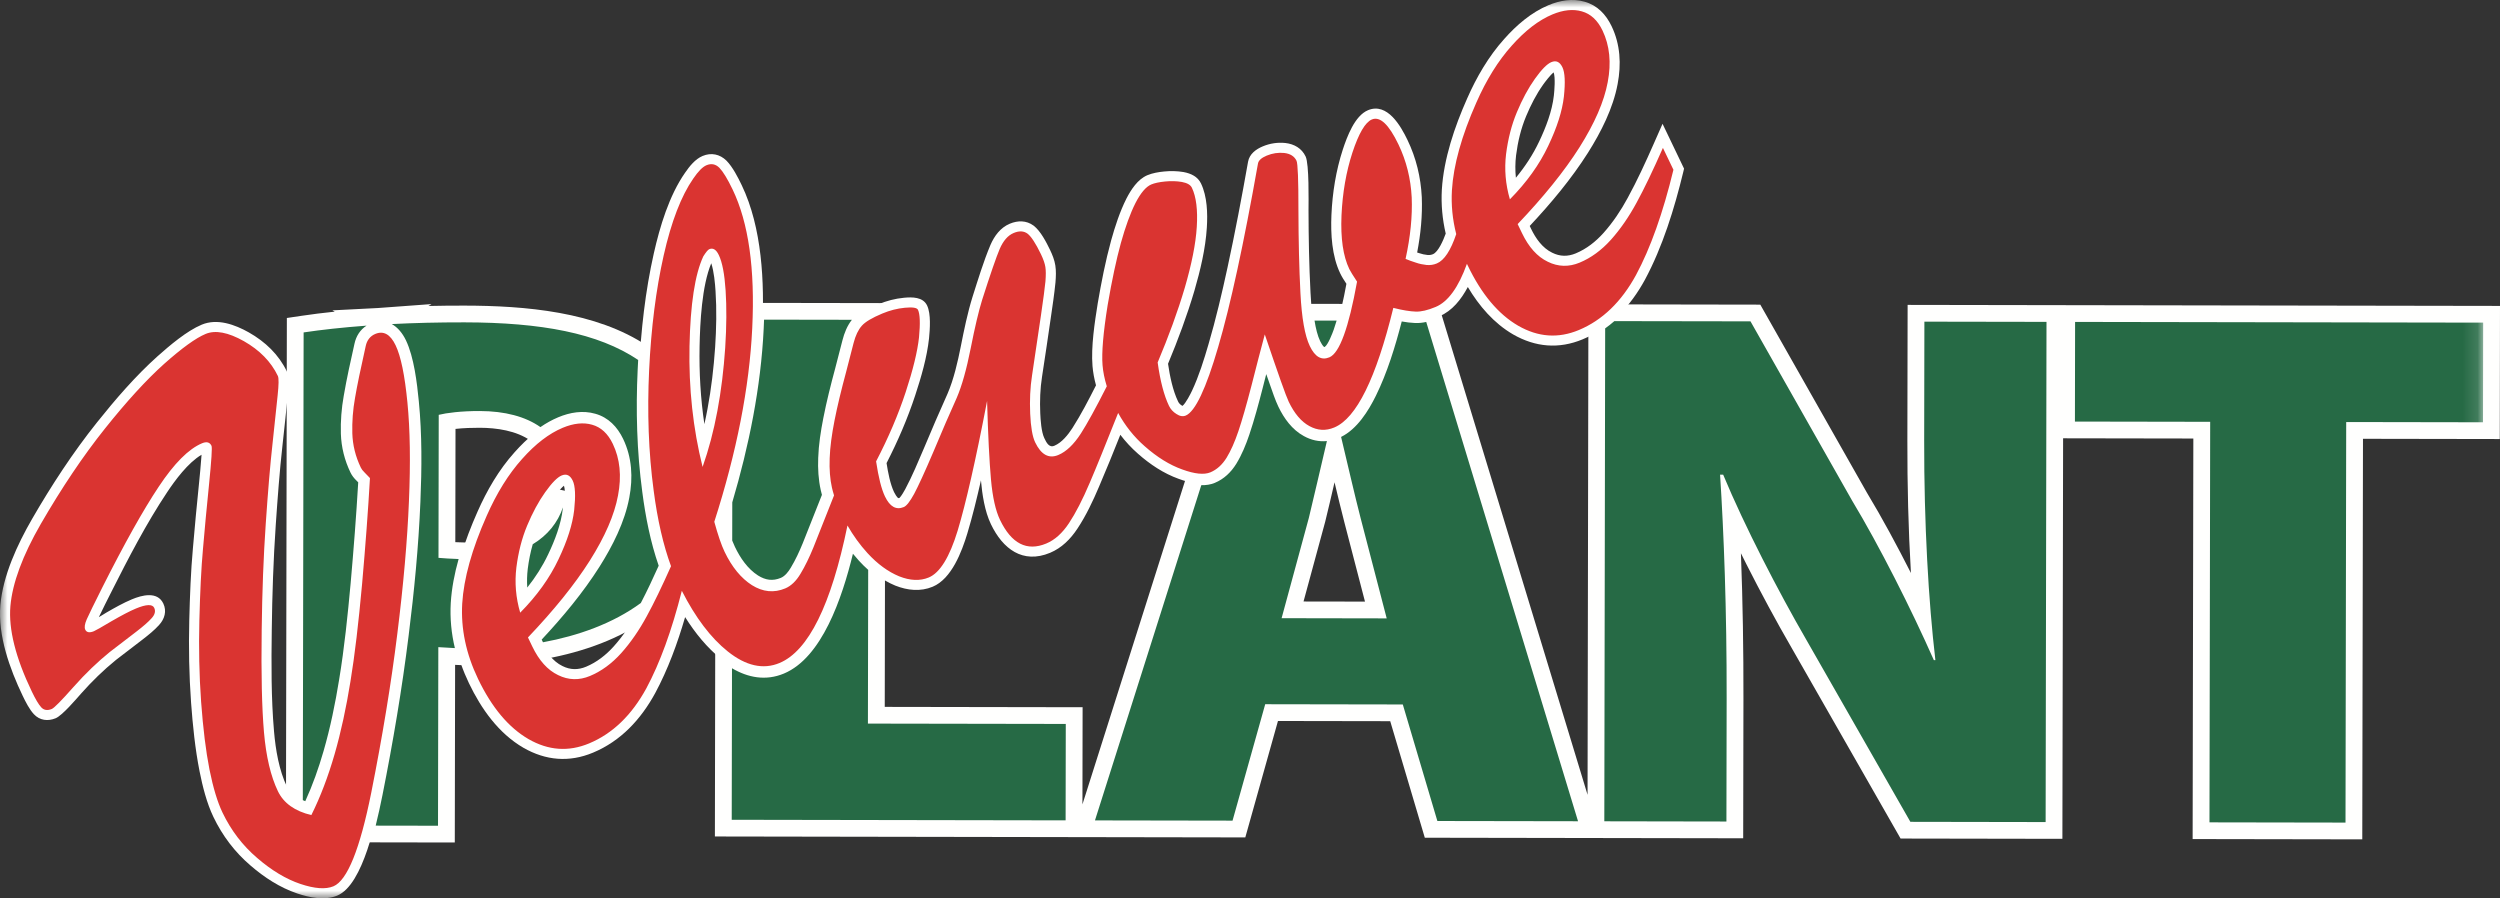 <?xml version="1.0" encoding="UTF-8"?>
<svg width="167px" height="60px" viewBox="0 0 167 60" version="1.1" xmlns="http://www.w3.org/2000/svg" xmlns:xlink="http://www.w3.org/1999/xlink">
    <rect x="0" y="0" width="167" height="60" fill="#333333" stroke="none"/>
    <title>Veluwe_Plant</title>
    <defs>
        <polygon id="path-1" points="0 0 165.876 0 165.876 60 0 60"></polygon>
    </defs>
    <g id="Page-1" stroke="none" stroke-width="1" fill="none" fill-rule="evenodd">
        <g id="Veluwe_Plant">
            <path d="M22.36,20.818 L22.204,20.732 L25.245,20.576 L28.823,20.313 L28.624,20.44 C29.424,20.421 30.224,20.414 31.024,20.415 C35.052,20.422 39.826,20.807 43.259,23.119 L43.788,23.476 L43.751,24.111 C43.739,24.318 43.728,24.525 43.718,24.731 C43.591,27.396 43.663,30.078 44.019,32.727 C44.225,34.313 44.536,35.912 45.061,37.425 L45.206,37.843 L45.024,38.247 C44.638,39.106 44.239,39.961 43.803,40.796 L43.683,41.027 L43.474,41.181 C41.436,42.678 38.95,43.545 36.477,44.003 L35.632,44.16 L35.232,43.332 L34.843,42.52 L35.363,41.963 C36.723,40.506 38.025,38.953 39.092,37.269 C39.895,35.998 40.658,34.523 40.934,33.033 C41.142,31.943 41.1,30.816 40.614,29.802 C40.372,29.298 40.016,28.87 39.454,28.713 C38.881,28.547 38.263,28.68 37.726,28.904 C37.378,29.049 37.047,29.237 36.737,29.45 L36.09,29.894 L35.45,29.442 C34.497,28.768 33.183,28.577 32.042,28.575 C31.555,28.574 30.976,28.59 30.428,28.651 L30.415,36.216 C30.499,36.22 30.584,36.223 30.668,36.226 L32.103,36.269 L31.715,37.645 C31.468,38.523 31.288,39.429 31.232,40.338 C31.18,41.247 31.266,42.149 31.478,43.033 L31.823,44.473 L30.401,44.413 L30.38,56.279 L23.658,56.267 L24.007,54.88 C24.173,54.219 24.316,53.552 24.45,52.885 C25.147,49.382 25.745,45.858 26.184,42.312 C26.552,39.38 26.84,36.432 26.961,33.478 C27.054,31.297 27.075,29.09 26.86,26.914 C26.752,25.807 26.584,24.217 26.105,23.217 C26.005,23.009 25.834,22.741 25.626,22.626 L25.398,22.499 L25.092,22.694 C24.913,22.809 24.821,22.991 24.777,23.194 L24.775,23.206 C24.519,24.345 24.263,25.487 24.066,26.643 C23.931,27.398 23.87,28.169 23.891,28.934 C23.916,29.689 24.099,30.404 24.426,31.085 C24.463,31.164 24.535,31.245 24.598,31.305 L24.611,31.317 C24.652,31.358 24.692,31.398 24.733,31.439 L25.078,31.793 L25.05,32.285 C24.918,34.541 24.741,36.796 24.542,39.049 C24.343,41.23 24.12,43.411 23.763,45.57 C23.496,47.223 23.158,48.867 22.694,50.477 C22.349,51.673 21.931,52.85 21.414,53.984 L20.966,54.965 L19.965,54.555 C19.889,54.524 19.814,54.491 19.74,54.455 L19.104,54.15 L19.162,21.242 L20.116,21.1 C20.861,20.989 21.61,20.896 22.36,20.818 Z M72.303,55.92 L47.755,55.877 L47.778,42.682 L49.468,43.677 C50.248,44.136 51.07,44.322 51.932,43.961 C54.137,43.04 55.363,38.867 55.885,36.725 L56.422,34.525 L57.849,36.287 C57.965,36.43 58.084,36.569 58.208,36.704 C58.377,36.889 58.555,37.066 58.742,37.233 L59.118,37.567 L59.101,47.22 L72.318,47.243 L72.307,53.733 L79.429,31.275 L80.27,31.292 C80.417,31.296 80.578,31.282 80.716,31.224 C81.113,31.058 81.405,30.755 81.627,30.399 C81.951,29.868 82.19,29.274 82.388,28.686 C82.723,27.695 82.991,26.683 83.253,25.673 C83.334,25.352 83.416,25.033 83.498,24.712 L84.42,21.109 L85.645,24.622 C85.725,24.851 85.806,25.079 85.886,25.308 C86.048,25.763 86.199,26.249 86.408,26.684 C86.678,27.247 87.072,27.841 87.637,28.15 C87.912,28.303 88.21,28.383 88.524,28.351 L88.808,28.322 L89.087,28.185 C89.894,27.786 90.522,26.714 90.905,25.937 C91.638,24.451 92.136,22.795 92.549,21.194 L92.809,20.185 L93.838,20.373 C94.082,20.417 94.331,20.451 94.58,20.46 C94.732,20.466 94.888,20.445 95.037,20.414 L96.047,20.198 L106.049,53.094 L106.104,21.36 L106.572,21.026 C106.755,20.897 106.929,20.758 107.097,20.611 L107.416,20.332 L117.588,20.35 L124.697,32.889 C125.751,34.637 126.725,36.455 127.65,38.277 C127.474,35.325 127.407,32.356 127.412,29.438 L127.429,20.367 L167,20.435 L166.985,29.328 L157.847,29.312 L157.8,56.069 L146.468,56.049 L146.515,29.293 L137.815,29.278 L137.768,56.034 L126.959,56.015 L119.691,43.297 C118.632,41.467 117.628,39.6 116.673,37.715 C116.546,37.463 116.419,37.211 116.293,36.958 C116.417,40.193 116.467,43.433 116.462,46.666 L116.445,55.997 L95.177,55.96 L92.867,48.175 L85.368,48.162 L83.186,55.939 L72.303,55.92 Z M87.076,40.18 L91.181,40.187 L89.802,34.884 C89.574,33.998 89.359,33.108 89.147,32.217 C88.943,33.101 88.736,33.985 88.52,34.865 L88.516,34.878 L87.076,40.18 Z M90.362,21.734 C90.298,21.953 90.228,22.17 90.154,22.386 C89.955,22.954 89.626,23.769 89.117,24.102 L89.021,24.166 L88.914,24.208 C88.868,24.226 88.828,24.248 88.685,24.278 L88.256,24.366 L87.879,24.142 C87.562,23.953 87.334,23.604 87.175,23.274 C86.927,22.758 86.793,22.154 86.703,21.591 L86.496,20.295 L90.785,20.303 L90.362,21.734 Z M57.788,22.053 C57.576,22.322 57.446,22.682 57.363,23.01 C57.201,23.645 57.04,24.281 56.871,24.916 C56.582,25.984 56.311,27.06 56.098,28.147 C55.938,28.963 55.806,29.797 55.778,30.633 C55.753,31.252 55.785,31.888 55.921,32.494 C55.941,32.583 55.964,32.672 55.988,32.76 L56.087,33.119 L55.95,33.465 C55.523,34.543 55.095,35.623 54.665,36.706 C54.413,37.323 54.13,37.931 53.787,38.497 C53.503,38.977 53.119,39.413 52.593,39.633 C51.708,40.002 50.841,39.892 50.034,39.386 C49.152,38.822 48.527,37.944 48.081,37.014 C48.002,36.85 47.931,36.682 47.865,36.513 L47.789,36.317 L47.794,33.394 L47.839,33.241 C48.927,29.562 49.709,25.747 49.893,21.908 C49.902,21.71 49.91,21.512 49.917,21.314 L49.954,20.232 L59.213,20.248 L57.788,22.053 Z M35.005,35.4 C35.733,34.961 36.266,34.345 36.54,33.539 L36.861,32.594 L38.818,33.014 L38.71,34.112 C38.576,35.286 38.139,36.448 37.633,37.508 C37.222,38.379 36.701,39.191 36.1,39.944 L34.298,42.206 L34.101,39.325 C34.068,38.839 34.082,38.348 34.14,37.86 C34.218,37.249 34.337,36.64 34.508,36.048 L34.629,35.627 L35.005,35.4 L35.005,35.4 Z" id="Fill-1" fill="#FFFFFE"></path>
            <g id="Group-5">
                <mask id="mask-2" fill="white">
                    <use xlink:href="#path-1"></use>
                </mask>
                <g id="Clip-3"></g>
                <path d="M165.876,21.552 L138.616,21.504 L138.605,28.161 L147.64,28.177 L147.593,54.933 L156.68,54.949 L156.726,28.192 L165.865,28.208 L165.876,21.552 Z M136.706,21.501 L128.549,21.487 L128.535,29.44 C128.525,34.973 128.825,40.204 129.284,44.095 L129.18,44.095 C127.689,40.72 125.528,36.437 123.727,33.452 L116.933,21.466 L107.839,21.451 C107.642,21.622 107.438,21.784 107.225,21.936 L107.168,54.862 L115.325,54.877 L115.34,46.664 C115.35,40.699 115.152,35.598 114.901,31.707 L115.107,31.707 C116.547,35.168 118.811,39.538 120.664,42.74 L127.613,54.898 L136.648,54.914 L136.706,21.501 Z M80.246,32.41 L73.144,54.803 L82.334,54.819 L84.516,47.042 L93.707,47.058 L96.016,54.843 L105.413,54.859 L95.272,21.507 C95.029,21.559 94.783,21.587 94.539,21.578 C94.242,21.567 93.937,21.527 93.636,21.473 C93.204,23.148 92.664,24.906 91.912,26.43 C91.407,27.457 90.657,28.658 89.585,29.187 C90.018,30.997 90.497,33.089 90.888,34.605 L92.632,41.308 L85.611,41.295 L87.43,34.599 C87.769,33.22 88.218,31.229 88.637,29.463 C88.11,29.516 87.586,29.403 87.092,29.127 C86.31,28.7 85.773,27.953 85.395,27.166 C85.178,26.713 84.997,26.156 84.828,25.681 C84.747,25.45 84.666,25.22 84.585,24.989 C84.503,25.309 84.422,25.629 84.34,25.949 C84.073,26.981 83.793,28.032 83.452,29.043 C83.228,29.705 82.952,30.381 82.584,30.982 C82.234,31.544 81.766,31.998 81.15,32.255 C80.866,32.374 80.558,32.417 80.246,32.41 Z M89.286,21.418 L87.811,21.416 C87.893,21.933 88.013,22.427 88.188,22.792 C88.227,22.875 88.363,23.127 88.456,23.183 C88.47,23.18 88.487,23.174 88.499,23.169 C88.715,23.027 89.014,22.245 89.094,22.018 C89.162,21.822 89.226,21.622 89.286,21.418 Z M56.906,21.362 L51.039,21.352 C51.032,21.558 51.023,21.761 51.014,21.963 C50.826,25.876 50.03,29.79 48.916,33.557 L48.912,36.109 C48.969,36.256 49.029,36.398 49.094,36.532 C49.446,37.267 49.941,37.998 50.638,38.444 C51.133,38.754 51.615,38.829 52.159,38.602 C52.443,38.483 52.669,38.185 52.822,37.927 C53.136,37.408 53.396,36.845 53.624,36.287 C54.052,35.209 54.479,34.134 54.905,33.056 C54.877,32.951 54.85,32.846 54.826,32.739 C54.669,32.038 54.628,31.305 54.656,30.59 C54.686,29.7 54.826,28.805 54.997,27.932 C55.214,26.822 55.492,25.718 55.786,24.627 C55.954,23.997 56.114,23.366 56.275,22.734 C56.399,22.248 56.592,21.76 56.906,21.362 Z M71.194,48.359 L57.977,48.336 L57.995,38.067 C57.779,37.875 57.573,37.67 57.378,37.457 C57.239,37.305 57.105,37.149 56.976,36.989 C56.25,39.965 54.904,43.932 52.366,44.993 C51.143,45.503 49.956,45.262 48.897,44.639 L48.879,54.761 L71.183,54.8 L71.194,48.359 Z M37.603,33.897 C37.258,34.914 36.58,35.757 35.587,36.356 C35.432,36.894 35.324,37.444 35.254,37.999 C35.204,38.419 35.193,38.836 35.221,39.249 C35.767,38.565 36.242,37.826 36.617,37.031 C37.066,36.092 37.476,35.022 37.595,33.985 L37.603,33.897 Z M24.486,21.753 C22.874,21.872 21.469,22.029 20.282,22.206 L20.228,53.448 C20.281,53.474 20.336,53.498 20.392,53.521 C20.887,52.438 21.286,51.31 21.615,50.168 C22.066,48.604 22.396,47 22.655,45.392 C23.006,43.265 23.228,41.094 23.424,38.948 C23.622,36.708 23.798,34.465 23.929,32.22 C23.893,32.184 23.857,32.147 23.821,32.111 C23.657,31.955 23.511,31.772 23.413,31.567 C23.018,30.745 22.799,29.88 22.77,28.969 C22.746,28.123 22.812,27.277 22.961,26.448 C23.159,25.283 23.42,24.115 23.679,22.962 C23.789,22.45 24.061,22.024 24.486,21.753 Z M25.096,55.152 L29.259,55.159 L29.28,43.229 C29.608,43.252 29.979,43.276 30.386,43.293 C30.151,42.314 30.052,41.305 30.111,40.274 C30.171,39.298 30.362,38.311 30.635,37.343 C30.099,37.327 29.695,37.295 29.291,37.264 L29.307,27.711 C29.824,27.582 30.805,27.454 32.044,27.457 C33.727,27.46 35.106,27.828 36.1,28.53 C36.476,28.271 36.873,28.048 37.292,27.873 C38.076,27.545 38.936,27.399 39.764,27.638 C40.643,27.883 41.241,28.518 41.626,29.32 C42.221,30.559 42.291,31.907 42.037,33.24 C41.734,34.872 40.923,36.47 40.042,37.865 C38.944,39.598 37.59,41.219 36.185,42.724 L36.245,42.85 L36.271,42.904 C38.6,42.472 40.929,41.661 42.807,40.281 C43.232,39.466 43.624,38.627 44,37.79 C43.452,36.208 43.121,34.524 42.906,32.872 C42.541,30.16 42.467,27.411 42.597,24.678 C42.607,24.467 42.618,24.257 42.63,24.046 C39.958,22.246 36.153,21.542 31.022,21.533 C29.264,21.53 27.645,21.573 26.171,21.648 C26.569,21.868 26.891,22.262 27.118,22.735 C27.654,23.854 27.858,25.58 27.977,26.806 C28.196,29.02 28.177,31.304 28.083,33.525 C27.96,36.506 27.669,39.491 27.298,42.45 C26.856,46.021 26.253,49.574 25.551,53.102 C25.417,53.77 25.269,54.463 25.096,55.152 L25.096,55.152 Z" id="Fill-2" fill="#266A45" mask="url(#mask-2)"></path>
                <path d="M24.024,32.185 C23.978,32.138 23.932,32.091 23.885,32.045 C23.73,31.896 23.59,31.722 23.496,31.527 C23.107,30.717 22.891,29.865 22.862,28.966 C22.839,28.127 22.904,27.287 23.052,26.464 C23.25,25.299 23.511,24.133 23.769,22.984 C23.894,22.393 24.245,21.924 24.808,21.689 C25.822,21.265 26.603,21.876 27.034,22.774 C27.565,23.882 27.767,25.602 27.885,26.815 C28.104,29.025 28.084,31.305 27.99,33.521 C27.868,36.499 27.577,39.483 27.206,42.439 C26.765,46.007 26.162,49.558 25.46,53.085 C25.138,54.694 24.281,59.093 22.534,59.822 C21.697,60.172 20.679,59.961 19.851,59.682 C18.698,59.294 17.653,58.61 16.74,57.821 C15.681,56.917 14.856,55.824 14.255,54.57 C13.809,53.641 13.533,52.537 13.332,51.53 C13.033,50.024 12.876,48.457 12.763,46.927 C12.631,45.102 12.598,43.27 12.643,41.441 C12.685,39.828 12.742,38.199 12.889,36.594 C13.012,35.147 13.15,33.703 13.297,32.259 C13.352,31.709 13.406,31.158 13.445,30.608 C13.45,30.542 13.457,30.462 13.463,30.377 C12.555,30.911 11.689,32.091 11.161,32.887 C9.775,34.966 8.565,37.305 7.441,39.534 C7.159,40.093 6.872,40.658 6.603,41.227 C6.783,41.119 6.96,41.008 7.111,40.918 C7.655,40.603 8.233,40.276 8.813,40.034 C9.476,39.757 10.509,39.48 10.908,40.312 C11.153,40.823 10.996,41.35 10.624,41.752 C10.31,42.103 9.91,42.422 9.539,42.709 C8.945,43.171 8.346,43.624 7.749,44.082 C6.908,44.765 6.13,45.524 5.413,46.335 C5.091,46.699 4.163,47.792 3.721,47.977 C3.2,48.195 2.653,48.129 2.261,47.706 C1.959,47.381 1.708,46.879 1.516,46.481 C0.65,44.675 -0.148,42.462 0.023,40.428 C0.198,38.442 1.157,36.376 2.142,34.667 C3.436,32.429 4.863,30.241 6.478,28.218 C7.706,26.68 9.046,25.125 10.515,23.807 C11.325,23.087 12.47,22.107 13.476,21.687 C14.521,21.251 15.695,21.684 16.622,22.205 C17.721,22.829 18.619,23.68 19.168,24.825 C19.363,25.23 19.261,26.054 19.215,26.491 C19.108,27.567 18.99,28.642 18.873,29.718 C18.675,31.486 18.544,33.271 18.422,35.045 C18.261,37.389 18.183,39.741 18.154,42.09 C18.124,44.318 18.111,46.639 18.305,48.86 C18.411,50.08 18.637,51.449 19.172,52.563 C19.433,53.107 19.903,53.435 20.44,53.639 C20.953,52.527 21.365,51.368 21.704,50.193 C22.156,48.626 22.486,47.018 22.746,45.407 C23.098,43.278 23.32,41.104 23.516,38.956 C23.715,36.702 23.892,34.444 24.024,32.185 Z M48.417,34.868 C48.576,35.434 48.763,36.056 49.01,36.572 C49.37,37.323 49.876,38.066 50.589,38.521 C51.109,38.848 51.623,38.925 52.195,38.687 C52.499,38.559 52.737,38.252 52.901,37.974 C53.218,37.451 53.48,36.884 53.71,36.321 C54.142,35.234 54.573,34.148 55.003,33.061 C54.971,32.948 54.942,32.834 54.916,32.719 C54.761,32.025 54.72,31.3 54.749,30.593 C54.779,29.709 54.917,28.817 55.087,27.95 C55.305,26.842 55.582,25.74 55.876,24.65 C56.043,24.02 56.203,23.389 56.365,22.757 C56.496,22.242 56.707,21.721 57.063,21.317 C57.455,20.873 58.139,20.55 58.678,20.325 C59.226,20.096 59.794,19.946 60.386,19.89 C60.926,19.838 61.652,19.829 61.928,20.404 C62.2,20.971 62.118,21.991 62.059,22.607 C61.923,23.865 61.534,25.201 61.139,26.401 C60.627,27.961 59.972,29.473 59.222,30.935 C59.32,31.558 59.467,32.339 59.723,32.872 C59.758,32.947 59.926,33.257 60.02,33.276 C60.033,33.278 60.059,33.271 60.082,33.264 C60.205,33.15 60.4,32.805 60.469,32.679 C60.933,31.809 61.337,30.841 61.722,29.937 C62.231,28.716 62.754,27.505 63.294,26.303 C63.715,25.327 63.977,24.17 64.183,23.131 C64.399,22.039 64.633,20.895 64.965,19.828 C65.325,18.7 65.7,17.46 66.161,16.365 C66.423,15.759 66.828,15.206 67.457,14.943 C67.991,14.72 68.559,14.717 69.037,15.067 L69.05,15.076 C69.508,15.427 69.9,16.187 70.145,16.698 C70.3,17.021 70.443,17.378 70.496,17.73 C70.554,18.091 70.536,18.484 70.507,18.847 L70.506,18.86 C70.429,19.633 70.313,20.414 70.2,21.182 C70.01,22.512 69.81,23.841 69.607,25.171 C69.481,25.973 69.455,26.791 69.489,27.6 C69.509,28.049 69.56,28.849 69.757,29.26 C69.893,29.544 70.068,29.928 70.431,29.776 C70.932,29.567 71.35,29.038 71.634,28.599 C72.211,27.699 72.727,26.7 73.213,25.739 C73.097,25.317 73.015,24.886 72.979,24.45 C72.874,23.167 73.125,21.531 73.329,20.26 C73.569,18.856 73.847,17.436 74.224,16.06 C74.486,15.121 74.805,14.138 75.246,13.263 C75.553,12.667 76,11.973 76.646,11.703 C76.989,11.56 77.391,11.492 77.76,11.456 C78.194,11.414 78.632,11.42 79.062,11.493 L79.075,11.496 C79.552,11.587 80.006,11.795 80.226,12.253 C80.644,13.124 80.676,14.253 80.617,15.201 C80.53,16.608 80.18,18.067 79.787,19.419 C79.297,21.076 78.69,22.704 78.025,24.299 C78.146,25.128 78.34,26.078 78.696,26.82 C78.75,26.934 78.833,27.019 78.94,27.085 L78.953,27.092 L78.965,27.101 C78.971,27.105 78.979,27.11 78.987,27.115 C79.208,26.947 79.538,26.292 79.629,26.096 C80.085,25.124 80.429,24.02 80.729,22.99 C81.223,21.31 81.625,19.589 81.996,17.879 C82.504,15.532 82.951,13.17 83.37,10.806 C83.463,10.286 83.895,9.969 84.354,9.777 C84.835,9.577 85.338,9.5 85.856,9.552 L85.869,9.553 C86.459,9.623 86.955,9.907 87.215,10.451 C87.458,10.956 87.41,13.458 87.409,14.047 C87.414,15.88 87.447,17.715 87.542,19.546 C87.589,20.473 87.698,21.985 88.105,22.832 C88.146,22.92 88.326,23.254 88.438,23.275 C88.465,23.281 88.52,23.261 88.542,23.251 C88.764,23.138 89.08,22.331 89.158,22.112 C89.513,21.121 89.748,20.006 89.94,18.959 C89.79,18.733 89.634,18.489 89.526,18.261 C88.966,17.094 88.886,15.64 88.939,14.367 C89.005,12.881 89.24,11.398 89.702,9.981 C89.981,9.14 90.491,7.734 91.381,7.362 C92.673,6.822 93.578,8.428 94.025,9.361 C94.6,10.558 94.908,11.836 94.975,13.163 C95.026,14.4 94.9,15.65 94.666,16.868 C94.7,16.878 94.732,16.889 94.766,16.899 L94.781,16.904 L94.797,16.909 C94.981,16.975 95.169,17.012 95.357,17.033 C95.485,17.045 95.601,17.029 95.72,16.98 C96.079,16.829 96.41,16.055 96.574,15.604 C96.349,14.641 96.26,13.658 96.315,12.667 C96.443,10.593 97.167,8.467 98.005,6.58 C98.632,5.153 99.437,3.767 100.482,2.604 C101.3,1.681 102.289,0.826 103.44,0.346 C104.204,0.026 105.043,-0.118 105.851,0.115 C106.703,0.353 107.282,0.97 107.654,1.748 C108.241,2.969 108.308,4.297 108.058,5.611 C107.757,7.231 106.95,8.82 106.076,10.204 C104.97,11.949 103.603,13.581 102.186,15.095 L102.273,15.277 C102.579,15.914 103.027,16.565 103.688,16.882 C104.21,17.141 104.726,17.148 105.262,16.925 C105.983,16.624 106.591,16.143 107.109,15.567 C107.742,14.859 108.275,14.061 108.727,13.226 C109.367,12.059 109.931,10.825 110.467,9.609 L111.058,8.269 L112.495,11.266 L112.44,11.497 C111.854,13.922 111.064,16.487 109.877,18.694 C108.922,20.439 107.59,21.887 105.726,22.665 C104.136,23.329 102.568,23.195 101.076,22.339 C99.788,21.591 98.806,20.442 98.051,19.173 C97.608,20.005 97.003,20.77 96.164,21.121 C95.661,21.331 95.093,21.506 94.542,21.486 C94.223,21.474 93.893,21.429 93.569,21.366 C92.935,23.856 91.636,28.237 89.389,29.175 C88.628,29.493 87.853,29.446 87.136,29.046 C86.372,28.629 85.848,27.895 85.479,27.126 C85.263,26.676 85.083,26.122 84.916,25.65 C84.8,25.323 84.685,24.996 84.572,24.669 C84.464,25.088 84.357,25.507 84.251,25.926 C83.984,26.956 83.705,28.005 83.365,29.013 C83.143,29.669 82.869,30.339 82.506,30.934 C82.166,31.479 81.712,31.92 81.114,32.17 C80.375,32.479 79.458,32.251 78.742,31.989 C77.728,31.627 76.82,31.017 76.019,30.311 C75.58,29.926 75.187,29.502 74.838,29.043 C74.377,30.201 73.91,31.36 73.419,32.501 C73.014,33.459 72.545,34.449 71.969,35.317 C71.513,36.006 70.924,36.602 70.15,36.926 C68.313,37.693 66.98,36.657 66.193,35.015 C65.778,34.15 65.612,33.037 65.527,32.089 C65.527,32.09 65.526,32.092 65.526,32.093 C65.256,33.278 64.968,34.475 64.616,35.64 C64.249,36.846 63.572,38.664 62.303,39.193 C61.488,39.534 60.621,39.44 59.81,39.12 C58.897,38.744 58.109,38.118 57.447,37.395 C57.267,37.198 57.094,36.994 56.93,36.784 C56.221,39.75 54.883,43.841 52.33,44.908 C50.834,45.533 49.394,45.001 48.185,44.033 C47.227,43.266 46.43,42.278 45.766,41.223 C45.256,42.973 44.614,44.728 43.764,46.306 C42.81,48.051 41.478,49.499 39.614,50.277 C38.024,50.942 36.455,50.807 34.964,49.951 C33.295,48.982 32.143,47.342 31.325,45.637 C30.516,43.949 30.097,42.154 30.203,40.279 C30.331,38.205 31.055,36.079 31.893,34.192 C32.521,32.765 33.325,31.379 34.37,30.216 C35.189,29.293 36.177,28.438 37.328,27.958 C38.092,27.639 38.931,27.494 39.739,27.727 C40.591,27.965 41.17,28.582 41.543,29.359 C42.129,30.581 42.197,31.91 41.946,33.223 C41.645,34.843 40.838,36.432 39.964,37.816 C38.857,39.561 37.491,41.194 36.074,42.707 L36.161,42.889 C36.467,43.526 36.915,44.177 37.577,44.494 C38.098,44.753 38.614,44.76 39.15,44.537 C39.871,44.235 40.479,43.755 40.998,43.179 C41.63,42.471 42.163,41.673 42.615,40.838 C43.155,39.853 43.639,38.821 44.099,37.795 C43.546,36.209 43.213,34.518 42.998,32.861 C42.634,30.153 42.559,27.41 42.689,24.682 C42.813,22.085 43.103,19.468 43.674,16.929 C44.078,15.136 44.698,13.068 45.758,11.546 C46.052,11.116 46.44,10.625 46.935,10.418 C47.509,10.178 48.085,10.296 48.527,10.731 L48.538,10.742 C48.946,11.162 49.296,11.846 49.548,12.372 C50.911,15.213 51.072,18.865 50.921,21.958 C50.712,26.33 49.741,30.703 48.417,34.868 Z M35.149,39.485 C35.759,38.745 36.29,37.942 36.701,37.07 C37.155,36.122 37.567,35.044 37.686,33.996 C37.721,33.67 37.797,32.803 37.672,32.447 C37.435,32.633 37.088,33.1 36.969,33.265 C36.51,33.911 36.142,34.634 35.837,35.363 C35.486,36.203 35.276,37.089 35.162,37.988 C35.102,38.492 35.098,38.991 35.149,39.485 Z M47.052,28.333 C47.128,27.998 47.197,27.661 47.26,27.323 C47.515,25.959 47.677,24.578 47.771,23.195 C47.852,21.952 47.88,20.692 47.798,19.448 C47.765,18.931 47.697,18.148 47.512,17.586 C46.879,19.113 46.764,21.563 46.732,23.14 C46.698,24.878 46.798,26.616 47.052,28.333 Z M101.261,11.873 C101.872,11.133 102.402,10.33 102.813,9.458 C103.266,8.51 103.679,7.432 103.798,6.384 C103.833,6.058 103.909,5.191 103.784,4.835 C103.547,5.021 103.199,5.488 103.082,5.653 C102.622,6.299 102.254,7.022 101.949,7.752 C101.598,8.591 101.388,9.478 101.274,10.375 C101.214,10.879 101.21,11.379 101.261,11.873 L101.261,11.873 Z" id="Fill-4" fill="#FFFFFE" mask="url(#mask-2)"></path>
            </g>
            <path d="M18.561,25.114 C18.631,25.261 18.622,25.696 18.545,26.424 C18.472,27.16 18.358,28.227 18.204,29.644 C18.046,31.053 17.899,32.84 17.751,34.999 C17.602,37.159 17.512,39.52 17.481,42.081 C17.441,45.019 17.493,47.301 17.634,48.918 C17.775,50.535 18.082,51.848 18.564,52.852 C18.948,53.653 19.695,54.184 20.798,54.448 C21.401,53.236 21.917,51.883 22.352,50.378 C22.782,48.885 23.13,47.26 23.411,45.515 C23.7,43.767 23.951,41.604 24.187,39.016 C24.415,36.431 24.592,34.073 24.713,31.935 C24.595,31.807 24.481,31.688 24.355,31.564 C24.233,31.449 24.151,31.336 24.104,31.238 C23.743,30.487 23.56,29.73 23.535,28.947 C23.514,28.171 23.572,27.383 23.716,26.578 C23.852,25.776 24.092,24.617 24.428,23.124 C24.512,22.726 24.729,22.449 25.069,22.307 C25.621,22.077 26.074,22.329 26.426,23.064 C26.779,23.798 27.039,25.072 27.215,26.88 C27.395,28.697 27.428,30.899 27.317,33.493 C27.211,36.076 26.954,39.036 26.538,42.357 C26.126,45.685 25.544,49.212 24.799,52.954 C24.043,56.73 23.197,58.818 22.274,59.204 C21.753,59.421 21.016,59.366 20.067,59.047 C19.118,58.728 18.15,58.152 17.179,57.312 C16.2,56.477 15.431,55.465 14.863,54.281 C14.53,53.587 14.237,52.621 13.992,51.4 C13.752,50.187 13.567,48.676 13.434,46.879 C13.306,45.089 13.272,43.281 13.317,41.458 C13.366,39.546 13.441,37.946 13.56,36.652 C13.67,35.361 13.804,33.922 13.967,32.326 C14.125,30.74 14.183,29.892 14.128,29.778 C14.014,29.541 13.806,29.481 13.498,29.61 C12.598,29.986 11.634,30.957 10.6,32.516 C9.559,34.078 8.31,36.315 6.839,39.233 C6.28,40.339 5.935,41.061 5.792,41.376 C5.658,41.687 5.625,41.916 5.696,42.063 C5.786,42.251 5.983,42.286 6.275,42.164 C6.393,42.115 6.788,41.891 7.451,41.496 C8.119,41.11 8.656,40.827 9.074,40.652 C9.769,40.362 10.179,40.348 10.3,40.601 C10.406,40.821 10.35,41.06 10.124,41.301 C9.903,41.551 9.567,41.838 9.125,42.18 C8.69,42.518 8.086,42.976 7.331,43.556 C6.533,44.203 5.719,44.975 4.908,45.892 C4.097,46.809 3.619,47.293 3.461,47.359 C3.169,47.48 2.932,47.442 2.756,47.251 C2.579,47.06 2.371,46.706 2.124,46.192 C1.039,43.93 0.564,42.03 0.695,40.486 C0.829,38.949 1.505,37.118 2.725,35.001 C4.124,32.584 5.549,30.46 7.005,28.636 C8.461,26.812 9.778,25.371 10.964,24.307 C12.153,23.251 13.074,22.583 13.737,22.306 C14.384,22.035 15.239,22.198 16.289,22.788 C17.344,23.387 18.102,24.158 18.561,25.114 Z M35.268,42.582 L35.554,43.179 C36.004,44.118 36.578,44.76 37.278,45.095 C37.975,45.441 38.692,45.455 39.411,45.155 C40.168,44.839 40.864,44.333 41.5,43.626 C42.129,42.922 42.699,42.096 43.206,41.159 C43.683,40.288 44.221,39.174 44.824,37.822 C44.306,36.41 43.919,34.726 43.665,32.772 C43.322,30.22 43.228,27.535 43.362,24.714 C43.497,21.894 43.82,19.348 44.331,17.075 C44.842,14.804 45.506,13.086 46.313,11.925 C46.642,11.445 46.927,11.149 47.195,11.037 C47.519,10.902 47.802,10.96 48.054,11.208 C48.297,11.459 48.595,11.942 48.94,12.661 C50.006,14.882 50.442,17.964 50.249,21.926 C50.059,25.877 49.211,30.192 47.715,34.855 C47.96,35.742 48.187,36.412 48.403,36.861 C48.892,37.882 49.505,38.626 50.229,39.088 C50.961,39.547 51.705,39.619 52.455,39.305 C52.842,39.144 53.186,38.814 53.479,38.319 C53.78,37.821 54.066,37.231 54.336,36.569 C54.579,35.956 55.04,34.798 55.714,33.092 C55.659,32.916 55.612,32.743 55.573,32.573 C55.449,32.017 55.392,31.364 55.422,30.617 C55.447,29.861 55.564,29.018 55.748,28.079 C55.933,27.139 56.196,26.049 56.527,24.823 C56.726,24.073 56.886,23.438 57.017,22.922 C57.149,22.407 57.335,22.025 57.569,21.761 C57.802,21.497 58.26,21.227 58.939,20.943 C59.436,20.736 59.933,20.606 60.45,20.557 C60.966,20.508 61.254,20.555 61.32,20.694 C61.457,20.979 61.479,21.598 61.39,22.537 C61.288,23.471 60.993,24.692 60.5,26.192 C60.006,27.692 59.351,29.23 58.523,30.821 C58.685,31.89 58.876,32.664 59.115,33.162 C59.444,33.848 59.861,34.085 60.374,33.871 C60.556,33.795 60.785,33.503 61.063,32.995 C61.332,32.49 61.765,31.555 62.344,30.196 C62.912,28.831 63.44,27.621 63.912,26.571 C64.257,25.77 64.564,24.671 64.844,23.26 C65.12,21.861 65.376,20.774 65.607,20.031 C66.156,18.311 66.549,17.177 66.78,16.63 C67.018,16.079 67.33,15.723 67.717,15.562 C68.088,15.407 68.391,15.427 68.639,15.608 C68.879,15.792 69.185,16.252 69.538,16.987 C69.698,17.322 69.796,17.605 69.831,17.835 C69.869,18.074 69.868,18.388 69.836,18.794 C69.795,19.203 69.698,19.969 69.533,21.086 C69.372,22.212 69.175,23.539 68.942,25.068 C68.813,25.886 68.779,26.743 68.816,27.63 C68.857,28.524 68.965,29.165 69.149,29.549 C69.545,30.374 70.06,30.658 70.692,30.395 C71.221,30.174 71.723,29.7 72.202,28.96 C72.618,28.31 73.199,27.261 73.934,25.805 C73.781,25.311 73.687,24.841 73.65,24.395 C73.582,23.561 73.696,22.22 73.993,20.37 C74.274,18.724 74.57,17.346 74.873,16.239 C75.18,15.14 75.502,14.251 75.847,13.568 C76.199,12.882 76.552,12.47 76.907,12.321 C77.12,12.232 77.427,12.163 77.826,12.124 C78.224,12.085 78.598,12.095 78.949,12.155 C79.303,12.222 79.524,12.346 79.618,12.542 C79.908,13.146 80.015,14.023 79.945,15.16 C79.875,16.297 79.599,17.657 79.141,19.23 C78.675,20.807 78.067,22.463 77.332,24.21 C77.502,25.453 77.759,26.424 78.088,27.11 C78.194,27.33 78.359,27.516 78.587,27.656 C78.811,27.807 79.024,27.836 79.206,27.76 C79.837,27.497 80.563,25.968 81.375,23.178 C82.196,20.385 83.079,16.301 84.033,10.923 C84.069,10.722 84.259,10.545 84.614,10.396 C85.001,10.235 85.391,10.179 85.789,10.219 C86.191,10.267 86.463,10.438 86.608,10.74 C86.693,10.92 86.738,12.019 86.735,14.049 C86.741,16.075 86.783,17.92 86.869,19.58 C86.955,21.24 87.16,22.419 87.497,23.121 C87.842,23.84 88.275,24.09 88.803,23.869 C89.482,23.586 90.094,21.899 90.651,18.814 C90.377,18.399 90.2,18.111 90.133,17.972 C89.718,17.106 89.549,15.922 89.612,14.396 C89.68,12.878 89.924,11.472 90.342,10.19 C90.767,8.905 91.199,8.165 91.641,7.981 C92.186,7.753 92.775,8.311 93.418,9.65 C93.947,10.753 94.239,11.934 94.302,13.192 C94.354,14.445 94.216,15.816 93.892,17.294 C94.092,17.377 94.325,17.466 94.569,17.54 C94.809,17.626 95.05,17.673 95.29,17.7 C95.538,17.724 95.767,17.687 95.98,17.598 C96.476,17.391 96.907,16.735 97.276,15.638 C97.027,14.662 96.932,13.685 96.988,12.707 C97.092,11.027 97.633,9.076 98.621,6.849 C99.292,5.325 100.084,4.053 100.986,3.049 C101.884,2.037 102.792,1.344 103.7,0.964 C104.426,0.661 105.084,0.592 105.667,0.76 C106.258,0.925 106.718,1.351 107.047,2.037 C107.528,3.041 107.644,4.189 107.396,5.488 C107.155,6.785 106.524,8.234 105.506,9.846 C104.492,11.445 103.112,13.149 101.38,14.97 L101.666,15.566 C102.116,16.506 102.69,17.148 103.39,17.483 C104.087,17.829 104.804,17.843 105.522,17.543 C106.28,17.227 106.976,16.721 107.612,16.014 C108.241,15.31 108.811,14.484 109.319,13.547 C109.834,12.606 110.421,11.381 111.083,9.879 L111.785,11.34 C111.087,14.23 110.251,16.578 109.284,18.374 C108.306,20.165 107.037,21.391 105.466,22.047 C104.092,22.62 102.748,22.525 101.415,21.759 C100.088,20.989 98.965,19.655 98.045,17.736 C98.027,17.698 98.009,17.66 97.991,17.623 C97.426,19.197 96.728,20.158 95.904,20.502 C95.375,20.723 94.933,20.829 94.567,20.815 C94.2,20.802 93.7,20.726 93.074,20.566 C91.921,25.273 90.612,27.937 89.128,28.556 C88.56,28.794 88.005,28.761 87.461,28.459 C86.922,28.164 86.463,27.621 86.087,26.837 C85.902,26.453 85.375,24.958 84.488,22.339 C84.225,23.312 83.934,24.443 83.599,25.759 C83.26,27.067 82.969,28.08 82.726,28.799 C82.48,29.53 82.214,30.121 81.933,30.582 C81.643,31.045 81.288,31.37 80.854,31.552 C80.435,31.726 79.809,31.665 78.97,31.358 C78.135,31.06 77.301,30.546 76.464,29.807 C75.749,29.181 75.16,28.438 74.692,27.585 C73.864,29.67 73.235,31.226 72.799,32.24 C72.315,33.383 71.847,34.284 71.407,34.948 C70.968,35.612 70.466,36.067 69.89,36.307 C68.595,36.848 67.564,36.318 66.8,34.726 C66.506,34.113 66.304,33.217 66.197,32.027 C66.091,30.836 66.001,29.09 65.937,26.784 C65.172,30.779 64.51,33.663 63.972,35.446 C63.431,37.221 62.785,38.265 62.043,38.575 C61.459,38.819 60.801,38.79 60.065,38.499 C59.333,38.197 58.62,37.681 57.945,36.944 C57.442,36.392 56.997,35.779 56.611,35.103 C55.519,40.421 54.004,43.481 52.07,44.289 C50.98,44.744 49.822,44.483 48.607,43.51 C47.481,42.608 46.457,41.258 45.546,39.465 C44.874,42.121 44.082,44.297 43.172,45.986 C42.193,47.777 40.924,49.003 39.354,49.659 C37.98,50.232 36.637,50.137 35.303,49.371 C33.977,48.601 32.853,47.267 31.933,45.348 C31.13,43.674 30.78,41.996 30.876,40.319 C30.979,38.639 31.521,36.688 32.509,34.462 C33.18,32.937 33.972,31.665 34.874,30.661 C35.772,29.649 36.68,28.956 37.588,28.577 C38.314,28.273 38.973,28.204 39.555,28.372 C40.146,28.537 40.606,28.963 40.935,29.649 C41.417,30.653 41.532,31.801 41.283,33.101 C41.043,34.397 40.412,35.846 39.394,37.458 C38.38,39.057 37,40.761 35.268,42.582 Z M34.749,40.927 C35.871,39.792 36.722,38.603 37.309,37.358 C37.9,36.121 38.247,35.026 38.356,34.068 C38.457,33.115 38.428,32.46 38.259,32.109 C38.083,31.742 37.839,31.628 37.515,31.763 C37.231,31.882 36.868,32.249 36.42,32.877 C35.973,33.505 35.573,34.251 35.215,35.106 C34.858,35.961 34.623,36.892 34.494,37.907 C34.372,38.918 34.456,39.922 34.749,40.927 Z M46.933,31.192 C47.339,30.042 47.67,28.796 47.922,27.446 C48.175,26.096 48.344,24.692 48.443,23.239 C48.538,21.778 48.542,20.502 48.471,19.405 C48.399,18.307 48.248,17.518 48.016,17.036 C47.84,16.669 47.628,16.541 47.383,16.644 C47.288,16.683 47.158,16.846 46.98,17.126 C46.424,18.319 46.115,20.32 46.059,23.127 C46.003,25.934 46.291,28.627 46.933,31.192 Z M100.861,13.315 C101.983,12.179 102.834,10.991 103.421,9.746 C104.012,8.509 104.359,7.414 104.468,6.456 C104.569,5.502 104.539,4.848 104.371,4.497 C104.195,4.13 103.951,4.016 103.628,4.151 C103.343,4.27 102.98,4.637 102.532,5.265 C102.085,5.893 101.685,6.639 101.328,7.494 C100.97,8.349 100.735,9.28 100.605,10.295 C100.484,11.306 100.568,12.31 100.861,13.315 L100.861,13.315 Z" id="Fill-6" fill="#DA3431"></path>
        </g>
    </g>
</svg>